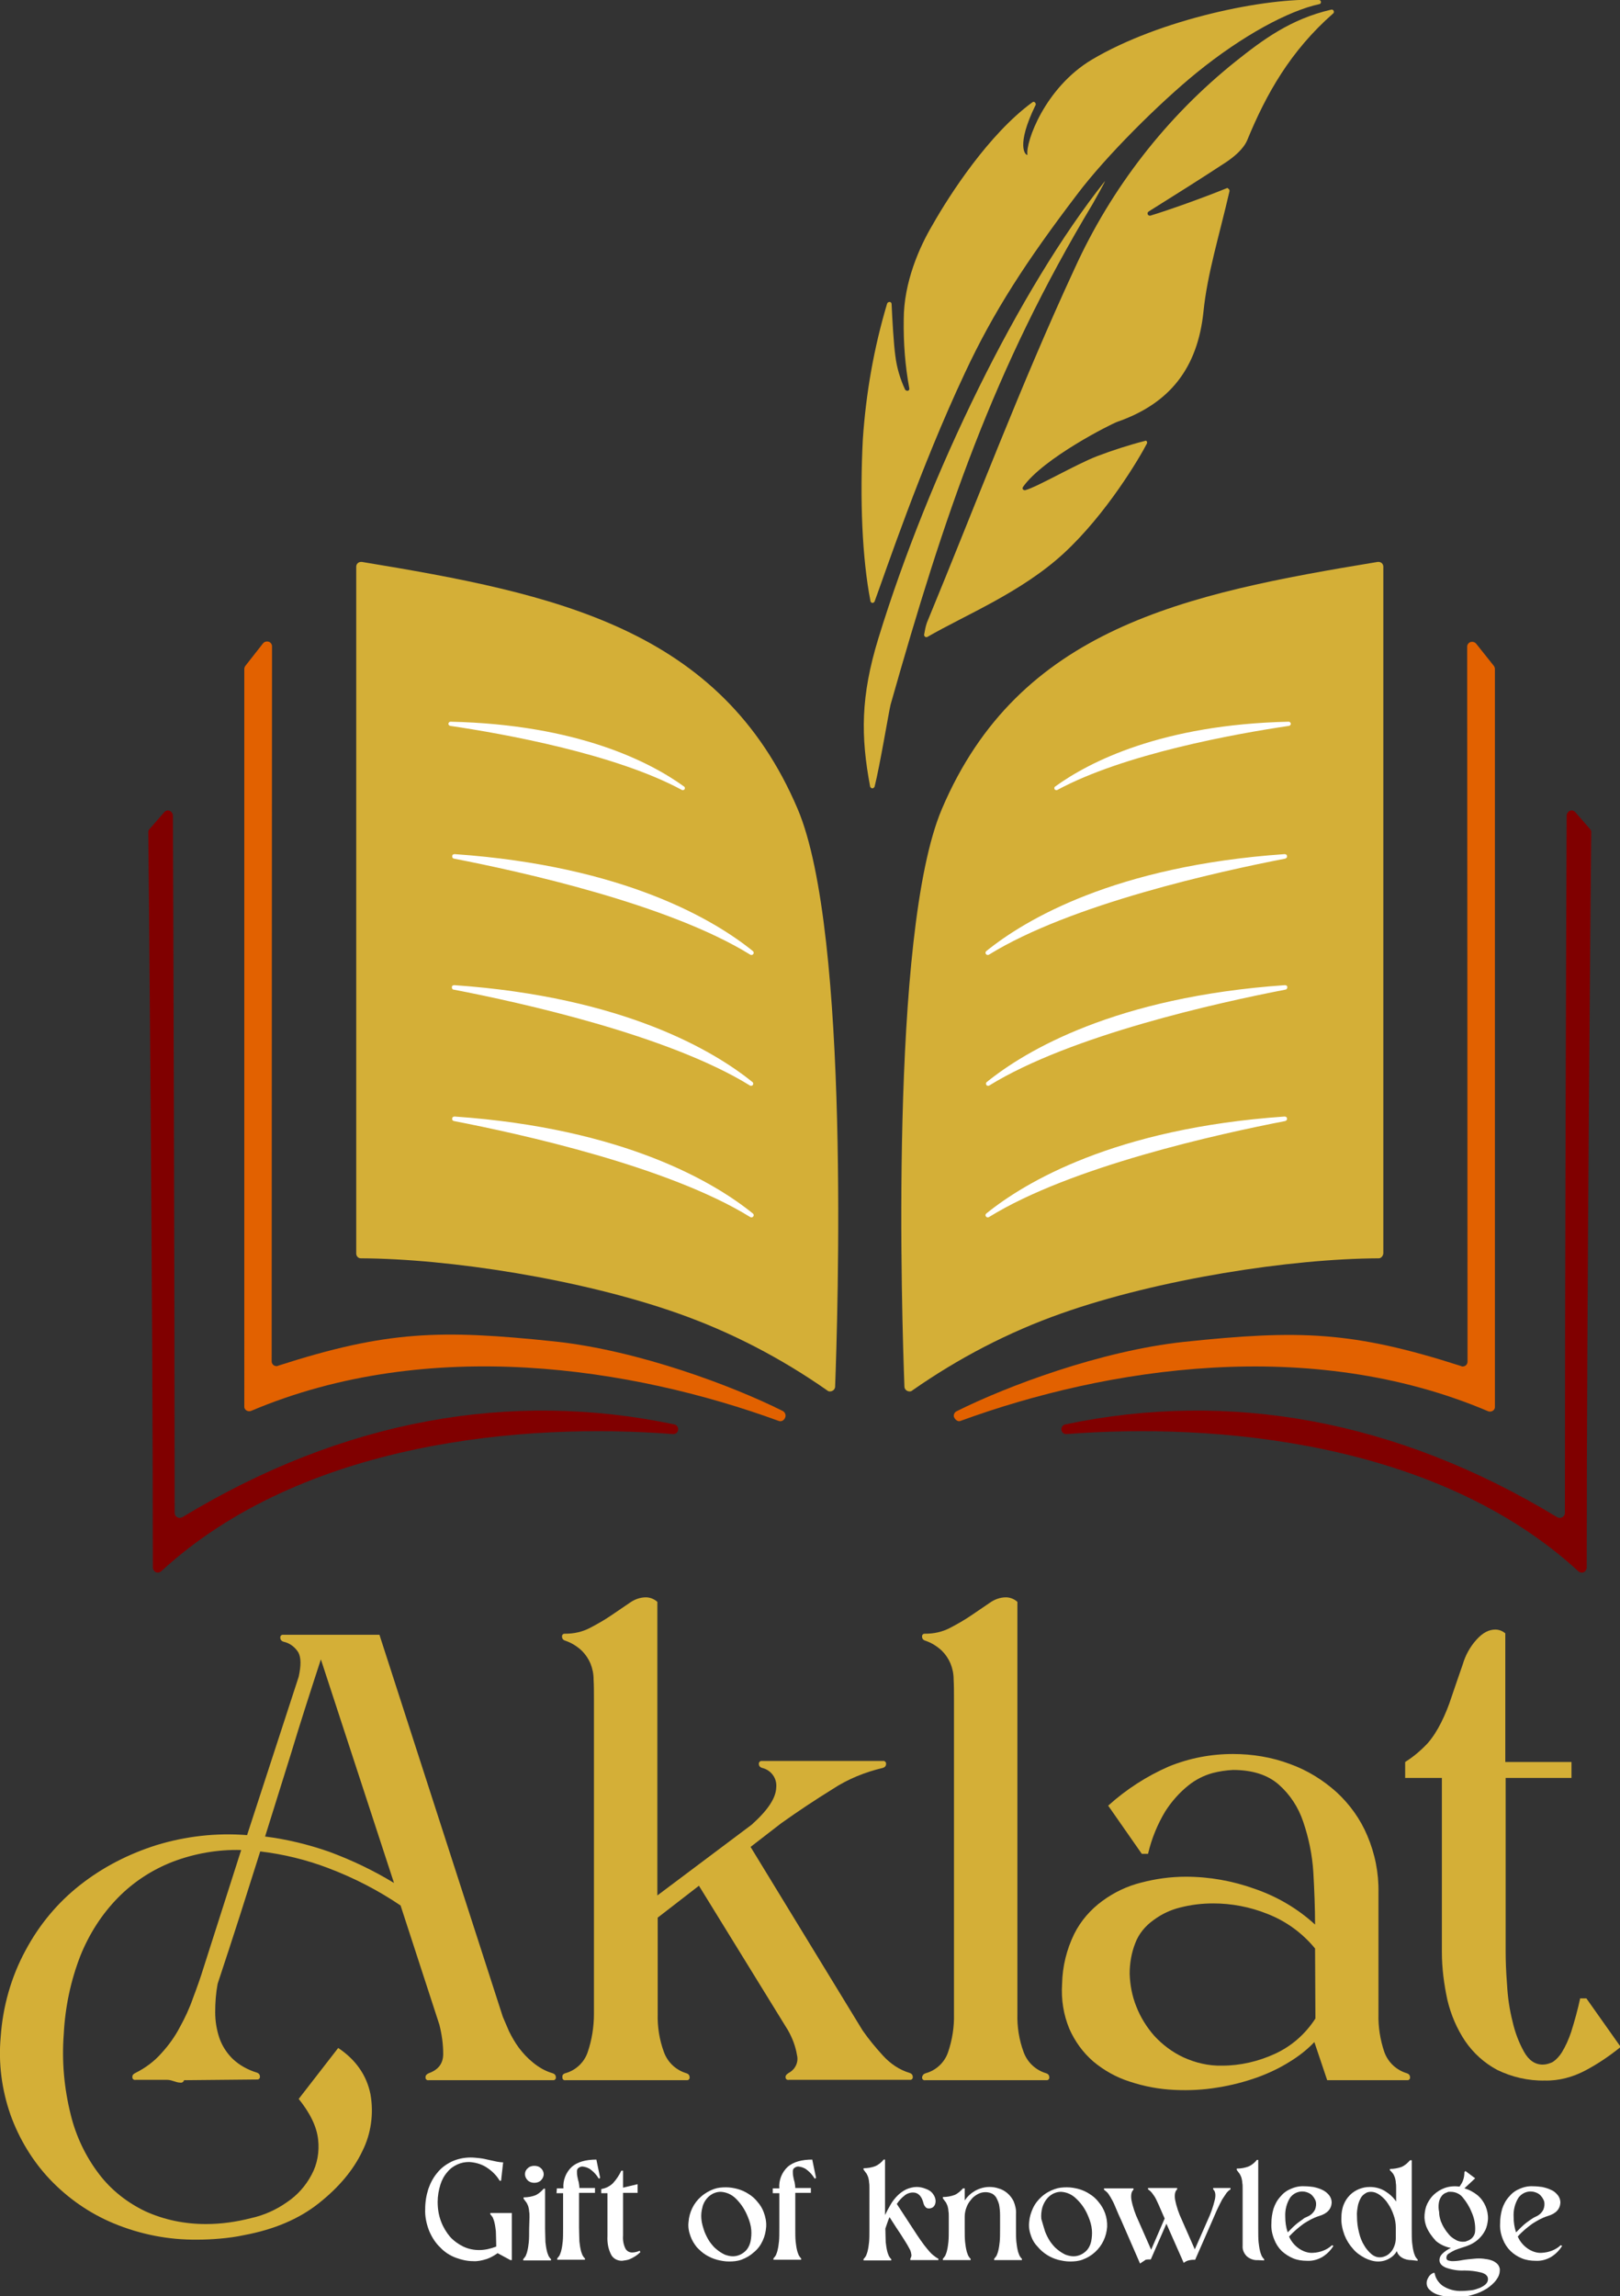 <?xml version="1.0" encoding="UTF-8"?>
<!-- Generator: Adobe Illustrator 28.0.0, SVG Export Plug-In . SVG Version: 6.00 Build 0)  -->
<svg xmlns="http://www.w3.org/2000/svg" xmlns:xlink="http://www.w3.org/1999/xlink" version="1.1" id="Layer_1" x="0px" y="0px" viewBox="0 0 467.5 662.4" style="enable-background:new 0 0 467.5 662.4;" xml:space="preserve">
<rect x="0" y="0" width="467.5" height="662.4" fill="#333333" stroke="none"/>
<style type="text/css">
	.st0{fill:#D4AF37;}
	.st1{fill:#800000;}
	.st2{fill:#E26100;}
	.st3{fill:#FFFFFF;}
</style>
<g id="Layer_2_00000007421897772408489090000004863878132142365087_">
	<g id="Layer_1-2">
		<g>
			<path class="st0" d="M354,54.3c-6.9,2.8-16.7,6.3-22,7.9c-0.3,0.1-0.7-0.1-0.8-0.4c-0.1-0.3,0-0.6,0.3-0.8     c7.5-4.7,15-9.4,22.3-14.2c2.4-1.6,5-3.8,6.1-6.3c5.5-13.4,12.5-25.8,24.8-36.6c0.3-0.2,0.3-0.6,0.1-0.9     c-0.2-0.2-0.4-0.3-0.7-0.2c-11.7,2.7-19.7,8.7-27.5,14.9c-20,16-35.9,36.5-46.5,59.8c-15.5,33.4-28.5,68-42.6,102.1     c-0.4,1.1-0.6,2.3-0.8,3.4c-0.1,0.3,0.1,0.7,0.5,0.8c0.2,0,0.4,0,0.5-0.1c10.9-6.3,27-12.8,39.2-24c12.4-11.4,22-27.7,24.1-31.8     c0.1-0.3,0-0.6-0.2-0.7c-0.1-0.1-0.2-0.1-0.4,0c-4.7,1.2-9.3,2.7-13.8,4.4c-6.2,2.4-17.1,8.8-20.7,9.8c-0.3,0.1-0.7-0.1-0.8-0.4     c0-0.2,0-0.3,0.1-0.5c5.9-8.4,25.7-18.3,27.2-18.8c15.2-5.3,23.2-15.5,24.9-31.8c1.1-10.9,4.5-21.7,7.5-34.7     c0.1-0.3-0.1-0.7-0.4-0.8C354.3,54.2,354.2,54.2,354,54.3z"></path>
			<path class="st0" d="M297.8,29.6c0.3-0.3,0.7-0.3,0.9,0c0.2,0.2,0.3,0.6,0.1,0.8c-5.7,11.7-2.9,14.4-2.3,14.3     c-0.6-3.6,5-19.4,18.6-27.5c19.7-11.7,50.4-18,65.5-17.2c0.4,0,0.6,0.3,0.6,0.6c0,0.3-0.2,0.6-0.5,0.6c-8.8,1.9-22.1,9-35.4,19.8     c-10.8,8.8-26.1,24-34.4,35c-14.7,19.3-24.2,33.9-32.5,51.7c-12.8,27.2-23,57.7-26,65.8c-0.1,0.3-0.5,0.5-0.8,0.4     c-0.2-0.1-0.4-0.3-0.4-0.5c-2.4-12.3-3.1-29.4-2.2-46.7c0.9-13.3,3.2-26.4,7-39.1c0.1-0.3,0.4-0.5,0.8-0.5     c0.3,0.1,0.5,0.3,0.5,0.6c0.2,4.4,0.6,11.7,1.1,15.1c0.4,3.3,1.4,6.6,2.8,9.6c0.2,0.3,0.6,0.4,0.9,0.3c0.2-0.1,0.4-0.4,0.3-0.7     c-1.2-6.5-1.7-13.1-1.6-19.8c0-10.7,4.5-20.9,8.3-27.3C274.2,55.9,285.4,38.7,297.8,29.6z"></path>
			<path class="st0" d="M318.9,52.2c-24.8,31.2-50.8,84.4-65.4,131.9c-5.2,16.9-5.1,28.4-2.4,42.8c0.1,0.3,0.4,0.6,0.8,0.5     c0.2-0.1,0.4-0.2,0.5-0.5c1.5-5.9,4.1-21.6,4.6-23.6c15.5-54.7,29.6-96.7,58.4-144.6C315.7,58.1,318.7,52.9,318.9,52.2z"></path>
			<path class="st0" d="M102.8,361.6c0-67,0-132.6,0-198.1c0-0.8,0.6-1.4,1.4-1.4c0.1,0,0.2,0,0.2,0c55.9,9.2,103.6,19.1,125.8,71.3     c15.2,35.8,11.5,147.8,10.8,166.6c0,0.8-0.7,1.4-1.5,1.4c-0.3,0-0.6-0.1-0.8-0.3c-13.3-9.3-27.7-16.8-43-22.2     c-28-9.9-66.1-15.8-91.6-15.9C103.4,363,102.8,362.4,102.8,361.6z"></path>
			<path class="st1" d="M52.6,437.7c46.5-28.2,94.7-36.7,141.9-26.8c0.8,0.1,1.3,0.9,1.2,1.6c-0.1,0.8-0.8,1.3-1.6,1.2     c-42.2-3.3-106.6,1.9-147.6,39.6c-0.6,0.5-1.5,0.5-2-0.1c-0.2-0.3-0.4-0.6-0.4-1c0-75.8-1.2-202.8-1.3-212.1c0-0.4,0.1-0.7,0.4-1     l4.2-4.8c0.5-0.6,1.4-0.7,2-0.1c0.3,0.3,0.5,0.7,0.5,1.1c0.1,22.3,0.5,138.4,0.5,201.1c0,0.8,0.6,1.4,1.4,1.5     C52,437.9,52.3,437.8,52.6,437.7z"></path>
			<path class="st2" d="M224.7,409.9c-42.2-15.4-100.9-24.6-152.2-2.9c-0.7,0.3-1.6,0-1.9-0.7c-0.1-0.2-0.1-0.4-0.1-0.6V193     c0-0.3,0.1-0.6,0.3-0.9l5.1-6.5c0.5-0.6,1.4-0.7,2-0.3c0.4,0.3,0.6,0.7,0.6,1.1c0,23.9-0.1,145.2-0.1,206.3     c0,0.8,0.6,1.4,1.4,1.4c0.2,0,0.3,0,0.4-0.1c31.4-10.1,46.7-10.5,80-7c24.1,2.6,51.2,12.8,65.6,20c0.7,0.3,1.1,1.2,0.8,1.9     C226.3,409.8,225.4,410.2,224.7,409.9L224.7,409.9z"></path>
			<path class="st3" d="M131,323.4c19.1,3.7,61.9,13.1,85.5,27.7c0.3,0.2,0.7,0.1,0.9-0.2c0.2-0.3,0.1-0.6-0.1-0.8     c-11.1-9-37.2-24.6-86.1-28c-0.4,0-0.7,0.2-0.7,0.6C130.4,323,130.6,323.3,131,323.4z"></path>
			<path class="st3" d="M131,247.7c19.1,3.7,61.9,13.1,85.5,27.7c0.3,0.2,0.7,0.1,0.9-0.2c0.2-0.3,0.1-0.6-0.1-0.8     c-11.1-9-37.2-24.6-86.1-28c-0.4,0-0.7,0.2-0.7,0.6S130.6,247.6,131,247.7z"></path>
			<path class="st3" d="M131,285.5c19.1,3.7,61.9,13.1,85.5,27.7c0.3,0.1,0.7,0,0.8-0.3c0.1-0.2,0.1-0.5-0.1-0.7     c-11.1-9-37.2-24.6-86.1-28c-0.4,0-0.7,0.2-0.7,0.6C130.4,285.2,130.6,285.5,131,285.5L131,285.5z"></path>
			<path class="st3" d="M129.9,209.4c15.6,2.3,47.7,8.1,66.9,18.5c0.3,0.1,0.7,0,0.8-0.3c0.1-0.3,0-0.6-0.2-0.7     c-9.8-7.1-30.8-17.9-67.4-18.7c-0.3,0-0.6,0.3-0.6,0.6C129.4,209.1,129.6,209.3,129.9,209.4z"></path>
			<path class="st0" d="M399.2,361.6c0-67,0-132.6,0-198.1c0-0.8-0.6-1.4-1.4-1.4c-0.1,0-0.2,0-0.2,0     c-55.9,9.2-103.6,19.1-125.8,71.3c-15.2,35.8-11.5,147.8-10.8,166.6c0,0.8,0.7,1.4,1.5,1.4c0.3,0,0.6-0.1,0.8-0.3     c13.3-9.3,27.7-16.8,43-22.2c28-9.9,66.1-15.8,91.6-15.9C398.5,363,399.1,362.4,399.2,361.6z"></path>
			<path class="st1" d="M449.4,437.7c-46.5-28.2-94.7-36.7-141.9-26.8c-0.8,0.1-1.3,0.9-1.2,1.6c0.1,0.8,0.8,1.3,1.6,1.2     c42.2-3.3,106.6,1.9,147.6,39.6c0.6,0.5,1.5,0.5,2-0.1c0.2-0.3,0.4-0.6,0.4-1c0-75.8,1.2-202.8,1.3-212.1c0-0.4-0.1-0.7-0.4-1     l-4.2-4.8c-0.5-0.6-1.4-0.7-2-0.1c-0.3,0.3-0.5,0.7-0.5,1.1c-0.1,22.3-0.5,138.4-0.5,201.1c0,0.8-0.6,1.4-1.4,1.5     C449.9,437.9,449.6,437.8,449.4,437.7z"></path>
			<path class="st2" d="M277.2,409.9c42.2-15.4,100.9-24.6,152.2-2.8c0.7,0.3,1.6,0,1.9-0.7c0.1-0.2,0.1-0.4,0.1-0.6V193     c0-0.3-0.1-0.6-0.3-0.9l-5.1-6.4c-0.5-0.6-1.4-0.7-2-0.3c-0.4,0.3-0.6,0.7-0.6,1.1c0,23.9,0.1,145.2,0.1,206.3     c0,0.8-0.6,1.4-1.4,1.4c-0.2,0-0.3,0-0.4-0.1c-31.4-10.1-46.7-10.5-80-7c-24.1,2.6-51.2,12.8-65.6,20c-0.7,0.3-1.1,1.2-0.7,1.9     S276.5,410.2,277.2,409.9z"></path>
			<path class="st3" d="M370.9,323.4c-19.1,3.7-61.9,13.1-85.5,27.7c-0.3,0.2-0.7,0.1-0.9-0.2c-0.2-0.3-0.1-0.6,0.1-0.8     c11.1-9,37.1-24.6,86.1-28c0.4,0,0.7,0.2,0.7,0.6C371.5,323,371.2,323.3,370.9,323.4z"></path>
			<path class="st3" d="M370.9,247.7c-19.1,3.7-61.9,13.1-85.5,27.7c-0.3,0.2-0.7,0.1-0.9-0.2c-0.2-0.3-0.1-0.6,0.1-0.8     c11.1-9,37.1-24.6,86.1-28c0.4,0,0.7,0.2,0.7,0.6C371.5,247.3,371.2,247.6,370.9,247.7z"></path>
			<path class="st3" d="M370.9,285.5c-19.1,3.7-61.9,13.1-85.5,27.7c-0.3,0.1-0.7,0-0.8-0.3c-0.1-0.2-0.1-0.5,0.1-0.7     c11.1-9,37.1-24.6,86.1-28c0.4,0,0.7,0.2,0.7,0.6C371.5,285.2,371.2,285.5,370.9,285.5z"></path>
			<path class="st3" d="M372,209.4c-15.6,2.3-47.7,8.1-66.9,18.5c-0.3,0.1-0.7,0-0.8-0.3c-0.1-0.3,0-0.6,0.2-0.7     c9.8-7.1,30.8-17.9,67.4-18.7c0.3,0,0.6,0.3,0.6,0.6C372.5,209.1,372.3,209.3,372,209.4z"></path>
			<g>
				<path class="st0" d="M53.1,600.1c-0.1,0.5-0.6,0.8-1.1,0.7c-0.6,0-1.2-0.2-1.8-0.4c-0.6-0.2-1.3-0.4-1.9-0.4h-9.2      c-0.4,0.1-0.9-0.2-0.9-0.7c0-0.1,0-0.2,0-0.2c0-0.5,0.3-0.8,0.9-1.1c2.8-1.4,5.4-3.3,7.5-5.7c2.1-2.3,3.9-4.8,5.3-7.5      c1.5-2.7,2.8-5.5,3.8-8.4c1.1-2.9,2.1-5.7,2.9-8.3l11-34.4c-6.7-0.2-13.5,1-19.8,3.4c-5.9,2.3-11.3,5.8-15.8,10.4      c-4.7,4.8-8.3,10.5-10.8,16.7c-2.8,7.2-4.4,14.8-4.8,22.6c-0.6,7.8,0.1,15.6,2,23.2c1.5,6.2,4.3,12.1,8.2,17.2      c3.5,4.6,8.1,8.2,13.3,10.7c5.5,2.5,11.4,3.7,17.5,3.7c4.4,0,8.7-0.6,13-1.7c3.7-0.8,7.3-2.4,10.4-4.6c3-2,5.4-4.7,7.1-7.9      c1.7-3.1,2.3-6.7,1.9-10.2c-0.4-3.7-2.3-7.6-5.6-11.7l11.4-14.7c5.1,3.4,8.2,7.9,9.3,13.3c1,5.6,0.2,11.4-2.3,16.4      c-2.6,5.5-6.8,10.5-12.6,15.1s-13,7.6-21.6,9.2c-2.3,0.5-4.6,0.8-6.9,1c-2.3,0.2-4.4,0.3-6.5,0.3c-8.3,0.1-16.5-1.5-24.2-4.7      c-7-2.9-13.3-7.3-18.5-12.8C9.4,623.4,5.5,617,3,610c-2.5-7.2-3.5-14.8-2.8-22.4c0.6-8.7,3-17.3,7.2-25      c3.9-7.3,9.2-13.7,15.7-18.8c6.6-5.2,14.1-9,22-11.5c8.5-2.6,17.3-3.6,26.2-2.9l14.9-45.7c0.7-3.2,0.7-5.5-0.1-7      c-1-1.6-2.5-2.7-4.3-3.1c-0.6-0.2-0.9-0.6-0.9-1.1c-0.1-0.4,0.2-0.9,0.7-0.9c0.1,0,0.2,0,0.2,0h27.7l35.6,110.2      c0.5,1.2,1.1,2.6,1.8,4.2c0.8,1.6,1.7,3.2,2.8,4.7c1.2,1.6,2.5,3,4.1,4.3c1.7,1.4,3.6,2.5,5.7,3.1c0.6,0.2,0.9,0.6,0.9,1.1      c0.1,0.4-0.2,0.9-0.7,0.9c-0.1,0-0.2,0-0.2,0h-35.8c-0.4,0.1-0.9-0.2-0.9-0.7c0-0.1,0-0.2,0-0.2c0-0.5,0.3-0.8,0.9-1.1      c2.8-1,4.2-2.8,4.2-5.6c0-2.8-0.4-5.6-1.1-8.4l-11.2-34.4c-6.5-4.4-13.5-8-20.9-10.8c-6.3-2.4-12.9-4-19.6-4.8l-5.9,18.6      c-2,6.2-4.1,12.7-6.4,19.6c-0.5,2.7-0.7,5.4-0.7,8.2c0,2.5,0.4,5,1.2,7.4c0.8,2.3,2.1,4.3,3.8,6c2,1.9,4.4,3.2,7,4      c0.6,0.2,0.9,0.6,0.9,1.1c0.1,0.4-0.2,0.9-0.7,0.9c-0.1,0-0.2,0-0.2,0L53.1,600.1z M92.6,478.7c-3.2,9.8-6.1,18.8-8.6,27.1      c-2.6,8.3-5.1,16.3-7.5,24c6.3,0.8,12.5,2.3,18.5,4.4c6.5,2.4,12.8,5.4,18.7,9L92.6,478.7z"></path>
				<path class="st0" d="M163.1,598.1c3-0.8,5.5-3.1,6.5-6.1c1.2-3.5,1.8-7.3,1.8-11v-90.6c0-2.2,0-4.2-0.1-5.9      c0-1.6-0.3-3.1-0.9-4.6c-0.6-1.4-1.4-2.6-2.5-3.7c-1.4-1.3-3-2.3-4.8-2.9c-0.6-0.2-0.9-0.6-0.9-1.1c-0.1-0.4,0.2-0.9,0.7-0.9      c0.1,0,0.2,0,0.2,0c2.5,0,4.9-0.5,7.2-1.7c2.1-1.1,4.2-2.3,6.1-3.6l5.3-3.6c1.4-1,3-1.6,4.7-1.6c1.2,0,2.4,0.5,3.3,1.3v84.7      l27.2-20.4c4.7-4.2,7-7.7,7.1-10.7c0.3-2.7-1.5-5.1-4.1-5.7c-0.6-0.2-0.9-0.6-0.9-1.1c-0.1-0.4,0.3-0.9,0.7-0.9      c0.1,0,0.1,0,0.2,0h34.9c0.4-0.1,0.9,0.3,0.9,0.7c0,0.1,0,0.1,0,0.2c0,0.5-0.3,0.9-0.9,1.1c-5.1,1.2-10.1,3.2-14.5,6.1      c-5,3.1-10,6.4-14.9,9.9l-8.8,6.8l32.3,52.9c1.8,2.6,3.8,5,5.9,7.3c2.1,2.3,4.7,4.1,7.7,5c0.6,0.2,0.9,0.6,0.9,1.1      c0.1,0.4-0.2,0.9-0.7,0.9c-0.1,0-0.2,0-0.2,0h-34.9c-0.4,0.1-0.9-0.2-0.9-0.7c0-0.1,0-0.2,0-0.2c0-0.4,0.3-0.7,0.9-1.1      c1.9-1,2.9-3.1,2.4-5.1c-0.4-2.5-1.3-4.9-2.6-7.2l-25.7-41.7l-11.9,9.2V581c-0.1,3.7,0.5,7.5,1.8,11c1.1,3,3.5,5.2,6.5,6.1      c0.6,0.2,0.9,0.6,0.9,1.1c0.1,0.4-0.2,0.9-0.7,0.9c-0.1,0-0.2,0-0.2,0h-34.9c-0.4,0.1-0.9-0.2-0.9-0.7c0-0.1,0-0.2,0-0.2      C162.2,598.7,162.5,598.3,163.1,598.1z"></path>
				<path class="st0" d="M267.1,598.1c3-0.8,5.5-3.1,6.5-6.1c1.2-3.5,1.8-7.3,1.7-11v-90.6c0-2.2,0-4.2-0.1-5.9      c0-1.6-0.3-3.1-0.9-4.6c-0.6-1.4-1.4-2.6-2.5-3.7c-1.4-1.3-3-2.3-4.8-2.9c-0.6-0.2-0.9-0.6-0.9-1.1c-0.1-0.4,0.2-0.9,0.7-0.9      c0.1,0,0.2,0,0.2,0c2.5,0,4.9-0.5,7.2-1.7c2.1-1.1,4.2-2.3,6.1-3.6l5.3-3.6c1.4-1,3-1.6,4.7-1.6c1.2,0,2.4,0.5,3.3,1.3V581      c-0.1,3.7,0.5,7.5,1.8,11c1.1,3,3.5,5.2,6.5,6.1c0.6,0.2,0.9,0.6,0.9,1.1c0.1,0.4-0.2,0.9-0.7,0.9c-0.1,0-0.2,0-0.2,0h-34.9      c-0.4,0.1-0.9-0.2-0.9-0.7c0-0.1,0-0.2,0-0.2C266.2,598.7,266.5,598.3,267.1,598.1z"></path>
				<path class="st0" d="M319.8,520.9c5.2-4.7,11.1-8.5,17.5-11.3c5.9-2.4,12.1-3.6,18.5-3.6c5.6,0,11.2,0.9,16.5,2.9      c5,1.8,9.5,4.6,13.4,8.1c3.8,3.5,6.9,7.8,8.9,12.6c2.2,5.2,3.3,10.7,3.2,16.4V581c-0.1,3.7,0.5,7.5,1.7,11      c1.1,3,3.5,5.2,6.5,6.1c0.6,0.2,0.9,0.6,0.9,1.1c0.1,0.4-0.2,0.9-0.7,0.9c-0.1,0-0.2,0-0.2,0h-23l-3.7-11c-2.1,2.2-4.4,4-7,5.6      c-3,1.9-6.2,3.4-9.5,4.6c-3.7,1.3-7.5,2.3-11.4,2.9c-4.1,0.7-8.3,0.9-12.5,0.7c-4.4-0.2-8.7-1-12.9-2.4      c-3.8-1.2-7.4-3.2-10.5-5.8c-3-2.6-5.3-5.8-6.9-9.4c-1.7-4.1-2.4-8.5-2.1-13c0.1-5,1.3-9.9,3.5-14.4c1.9-3.8,4.7-7,8.1-9.5      c3.4-2.5,7.2-4.3,11.2-5.3c4.2-1.1,8.5-1.7,12.9-1.7c6.8,0,13.5,1.2,19.9,3.5c6.4,2.2,12.4,5.7,17.4,10.3      c0-4.8-0.2-9.8-0.5-15.1c-0.3-4.9-1.3-9.8-2.9-14.5c-1.4-4.2-3.8-7.9-7.1-10.8c-3.2-2.8-7.6-4.2-13.2-4.2c-2,0.1-4,0.4-5.9,0.9      c-2.5,0.7-4.9,1.9-7,3.6c-2.6,2.1-4.8,4.6-6.6,7.4c-2.3,3.8-4,8-5,12.3h-1.8L319.8,520.9z M379.5,562.1      c-3.7-4.5-8.4-7.9-13.8-10c-5-2-10.3-3-15.6-3c-3.3,0-6.5,0.4-9.6,1.2c-2.8,0.7-5.3,1.9-7.6,3.6c-2.4,1.7-4.3,4-5.3,6.7      c-1.1,2.8-1.6,5.8-1.6,8.8c0.1,3.2,0.7,6.4,1.9,9.4c1.2,3.1,3,6,5.2,8.5c2.4,2.6,5.2,4.7,8.4,6.2c3.5,1.6,7.3,2.5,11.2,2.4      c5.2,0,10.4-1.2,15.2-3.4c4.8-2.2,8.8-5.7,11.7-10.2L379.5,562.1z"></path>
				<path class="st0" d="M434.5,563c0,2.6,0.1,5.7,0.4,9.5c0.2,3.6,0.7,7.2,1.6,10.7c0.7,3.1,1.8,6,3.3,8.7c1.4,2.5,3.2,3.7,5.4,3.7      c1,0,1.9-0.3,2.8-0.7c1.1-0.7,2-1.7,2.7-2.8c1.1-1.8,2-3.8,2.7-5.9c1-3.2,1.9-6.4,2.6-9.7h1.8l9.9,14c-3.2,2.6-6.6,4.9-10.2,6.8      c-3.6,1.9-7.6,3-11.7,2.9c-4.8,0.1-9.5-1-13.8-3.1c-3.7-2-6.8-4.8-9.2-8.3c-2.4-3.6-4.1-7.6-5.1-11.8c-1-4.6-1.6-9.2-1.6-13.9      v-50.2h-10.6v-4.6c2.4-1.5,4.5-3.3,6.4-5.3c1.6-1.8,2.9-3.9,4-6.1c1.2-2.4,2.2-4.9,3-7.4c0.9-2.7,2-5.8,3.2-9.3      c0.8-2.7,2.1-5.1,4-7.2c1.8-2,3.6-2.9,5.4-2.9c1.1,0,2.1,0.4,2.9,1.1v37.1h19.1v4.6h-19V563z"></path>
			</g>
			<g>
				<path class="st3" d="M143.2,647.6c0-1.6-0.1-2.9-0.1-3.9c-0.1-0.8-0.2-1.7-0.4-2.5c-0.1-0.5-0.3-1-0.5-1.5      c-0.2-0.3-0.4-0.6-0.7-0.9v-0.4h6.2v13.6h-0.4l-3.7-2c-1,0.7-2,1.3-3.2,1.7c-1.3,0.4-2.6,0.7-3.9,0.6c-1.7,0-3.4-0.4-5-1      c-1.6-0.6-3.2-1.6-4.4-2.9c-1.4-1.3-2.4-2.9-3.2-4.7c-0.8-2-1.3-4.2-1.2-6.4c0-2,0.3-3.9,0.9-5.8c0.6-1.7,1.4-3.3,2.6-4.7      c1.1-1.4,2.5-2.4,4.1-3.2c1.7-0.8,3.6-1.2,5.5-1.2c0.9,0,1.8,0.1,2.7,0.2c0.9,0.1,1.7,0.3,2.6,0.5l2.3,0.5      c0.6,0.1,1.2,0.2,1.8,0.2l-0.6,5.3h-0.4c-1-1.7-2.5-3.1-4.2-4.1c-1.4-0.8-3-1.2-4.6-1.3c-1.2,0-2.3,0.2-3.4,0.7      c-1.1,0.5-2.1,1.2-2.9,2.2c-0.9,1-1.6,2.3-2,3.6c-0.5,1.6-0.8,3.3-0.8,5c0,2,0.3,3.9,1,5.7c0.6,1.6,1.5,3.1,2.6,4.4      c1.1,1.2,2.4,2.1,3.8,2.8c1.5,0.7,3,1,4.6,1c1.7,0,3.3-0.4,4.9-1L143.2,647.6z"></path>
				<path class="st3" d="M152.8,639.6c0-0.6,0-1.2-0.1-1.6c0-0.4-0.1-0.9-0.2-1.3c-0.1-0.4-0.3-0.8-0.5-1.2      c-0.3-0.4-0.6-0.8-0.9-1.2v-0.4c1.2,0,2.3-0.2,3.4-0.6c0.9-0.4,1.7-1.1,2.4-1.9h0.4v11.5c0,1.6,0.1,2.9,0.1,3.9      c0.1,0.8,0.2,1.7,0.4,2.5c0.1,0.5,0.3,1,0.5,1.5c0.2,0.3,0.4,0.7,0.7,0.9v0.4h-8v-0.4c0.3-0.3,0.5-0.6,0.7-0.9      c0.2-0.5,0.4-1,0.5-1.5c0.2-0.8,0.3-1.6,0.4-2.5c0.1-1,0.1-2.3,0.1-3.9L152.8,639.6z M151.5,627.2c0-0.7,0.3-1.3,0.8-1.7      c0.5-0.5,1.2-0.7,1.9-0.7c0.7,0,1.4,0.2,1.9,0.7c0.5,0.4,0.8,1.1,0.8,1.7c0,0.7-0.3,1.3-0.8,1.8c-0.5,0.5-1.2,0.7-1.9,0.7      c-0.7,0-1.4-0.2-1.9-0.7C151.8,628.5,151.5,627.9,151.5,627.2z"></path>
				<path class="st3" d="M160.7,631.3h1.9c-0.2-2.3,0.7-4.6,2.4-6.2c1.6-1.4,4-2.1,7.1-2.1l1.1,5.3l-0.4,0.2c-0.6-1-1.3-1.8-2.2-2.5      c-0.7-0.6-1.6-0.9-2.5-1c-0.4,0-0.7,0.1-1,0.3c-0.4,0.2-0.6,0.6-0.6,1c0,0.5,0,1,0.1,1.5c0.1,0.5,0.2,1.1,0.4,1.7      c0.1,0.6,0.2,1.2,0.2,1.7h4.5v1.4h-4.6v10.1c0,1.6,0.1,2.9,0.1,3.9c0.1,0.8,0.2,1.7,0.4,2.5c0.1,0.5,0.3,1,0.5,1.5      c0.2,0.3,0.4,0.7,0.7,0.9v0.4h-8v-0.4c0.3-0.3,0.5-0.6,0.7-0.9c0.2-0.5,0.4-1,0.5-1.5c0.2-0.8,0.3-1.6,0.4-2.5      c0.1-1,0.1-2.3,0.1-3.9v-10h-1.9L160.7,631.3z"></path>
				<path class="st3" d="M179.8,626v5.1l4.2-1v2.5h-4.2v12.3c-0.1,1.3,0.1,2.6,0.7,3.8c0.4,0.7,1.1,1.1,1.9,1.1      c0.8,0,1.5-0.2,2.2-0.5l0.2,0.4c-0.9,0.9-1.9,1.5-3,2c-0.7,0.3-1.5,0.4-2.3,0.5c-1.3,0-2.5-0.6-3.1-1.7      c-0.9-1.7-1.2-3.6-1.1-5.4v-12.4h-1.8v-1.2c1.3-0.2,2.5-0.8,3.4-1.7c1-1.1,1.8-2.3,2.4-3.6H179.8z"></path>
				<path class="st3" d="M199.3,645.2c-0.5-1.3-0.8-2.8-0.6-4.2c0.2-2.8,1.5-5.5,3.6-7.3c1.1-1,2.4-1.7,3.7-2.2      c1.1-0.4,2.3-0.5,3.5-0.5c1.2,0,2.3,0.2,3.4,0.5c1.1,0.3,2.2,0.8,3.1,1.4c1,0.6,1.9,1.4,2.6,2.3c0.8,0.9,1.4,1.9,1.8,3      c0.5,1.3,0.8,2.8,0.7,4.2c-0.1,1.4-0.4,2.7-1,4c-0.6,1.3-1.4,2.4-2.5,3.3c-1.1,1-2.3,1.7-3.7,2.2c-1.1,0.4-2.3,0.5-3.5,0.5      c-1.2,0-2.3-0.2-3.5-0.5c-1.1-0.3-2.2-0.8-3.2-1.4c-1-0.6-1.8-1.4-2.6-2.2C200.3,647.3,199.7,646.3,199.3,645.2z M203.3,643.8      c0.4,1,0.9,2,1.5,2.9c0.6,0.8,1.2,1.6,2,2.2c0.7,0.6,1.5,1.1,2.3,1.5c0.8,0.3,1.6,0.5,2.4,0.5c1.5,0,2.9-0.7,3.9-1.8      c0.6-0.7,1-1.6,1.2-2.5c0.2-1.1,0.3-2.2,0.2-3.3c-0.1-1.3-0.5-2.6-1-3.8c-0.8-2-1.9-3.7-3.4-5.2c-1.2-1.2-2.7-1.9-4.4-2      c-0.6,0-1.2,0.1-1.7,0.3c-0.9,0.3-1.7,0.9-2.3,1.6c-0.6,0.7-1.1,1.6-1.3,2.6c-0.3,1.1-0.4,2.2-0.3,3.3      C202.5,641.4,202.9,642.6,203.3,643.8L203.3,643.8z"></path>
				<path class="st3" d="M223,631.3h1.9c-0.2-2.3,0.7-4.6,2.4-6.2c1.6-1.4,4-2.1,7.1-2.1l1.1,5.3l-0.4,0.2c-0.6-1-1.3-1.8-2.2-2.5      c-0.7-0.6-1.6-0.9-2.5-1c-0.4,0-0.7,0.1-1,0.3c-0.4,0.2-0.6,0.6-0.6,1c0,0.5,0,1,0.1,1.5c0.1,0.5,0.2,1.1,0.4,1.7      c0.1,0.6,0.2,1.2,0.2,1.7h4.5v1.4h-4.5v10.1c0,1.6,0,2.9,0.1,3.9c0.1,0.8,0.2,1.7,0.4,2.5c0.1,0.5,0.3,1,0.5,1.5      c0.2,0.3,0.4,0.7,0.7,0.9v0.4h-8v-0.4c0.3-0.3,0.5-0.6,0.7-0.9c0.2-0.5,0.4-1,0.5-1.5c0.2-0.8,0.3-1.6,0.4-2.5      c0.1-1,0.1-2.3,0.1-3.9v-10H223V631.3z"></path>
				<path class="st3" d="M250.9,631.2c0-0.6,0-1.1-0.1-1.6c0-0.4-0.1-0.9-0.2-1.3c-0.1-0.4-0.3-0.8-0.5-1.2      c-0.3-0.4-0.6-0.8-0.9-1.2v-0.4c1.2,0,2.3-0.2,3.4-0.6c0.9-0.4,1.8-1.1,2.4-1.9h0.4v16c0.5-1,1-2,1.6-3c0.5-0.9,1.2-1.8,2-2.6      c0.7-0.7,1.5-1.3,2.5-1.8c0.9-0.4,2-0.7,3-0.7c0.7,0,1.3,0.1,2,0.3c0.6,0.2,1.2,0.4,1.8,0.8c0.5,0.3,0.9,0.8,1.2,1.3      c0.3,0.5,0.5,1.1,0.5,1.7c0,0.6-0.2,1.2-0.6,1.6c-0.3,0.3-0.8,0.5-1.3,0.5c-0.4,0-0.8-0.1-1-0.4c-0.3-0.3-0.5-0.7-0.6-1.1      c-0.5-2-1.5-3.1-3-3.1c-0.9,0-1.8,0.3-2.5,0.9c-0.9,0.7-1.6,1.5-2.2,2.4l4.5,6.9c0.9,1.4,1.7,2.6,2.4,3.6s1.3,1.8,1.9,2.5      c0.5,0.6,1,1.2,1.6,1.7c0.5,0.4,1,0.8,1.6,1.1v0.4h-8.1v-0.4c0.2-0.4,0.4-0.8,0.3-1.2c-0.1-0.6-0.2-1.1-0.5-1.6      c-0.4-0.8-0.9-1.6-1.4-2.4c-0.6-1-1.4-2.2-2.4-3.7l-2-3.1c-0.5,1.1-0.8,2.2-1.2,3.3c0,1.6,0.1,2.9,0.1,3.9      c0.1,0.8,0.2,1.7,0.4,2.5c0.1,0.5,0.3,1,0.5,1.5c0.2,0.3,0.4,0.7,0.7,0.9v0.4h-8v-0.4c0.3-0.3,0.5-0.6,0.7-0.9      c0.2-0.5,0.4-1,0.5-1.5c0.2-0.8,0.3-1.6,0.4-2.5c0.1-1,0.1-2.3,0.1-3.9L250.9,631.2z"></path>
				<path class="st3" d="M293.2,642.8c0,1.6,0,2.9,0.1,3.9c0.1,0.8,0.2,1.7,0.4,2.5c0.1,0.5,0.3,1,0.5,1.5c0.2,0.3,0.4,0.7,0.7,0.9      v0.4h-8v-0.4c0.3-0.3,0.5-0.6,0.7-0.9c0.2-0.5,0.4-1,0.5-1.5c0.2-0.8,0.3-1.6,0.4-2.5c0.1-1,0.1-2.3,0.1-3.9v-3.8      c0-1-0.1-2.1-0.3-3.1c-0.2-0.7-0.5-1.4-0.9-2.1c-0.4-0.5-0.8-0.9-1.4-1.1c-0.5-0.2-1.1-0.3-1.6-0.3c-0.8,0-1.6,0.2-2.3,0.6      c-0.7,0.4-1.4,0.9-1.9,1.6c-0.6,0.7-1,1.4-1.3,2.2c-0.3,0.8-0.5,1.7-0.5,2.6v3.4c0,1.6,0,2.9,0.1,3.9c0.1,0.8,0.2,1.7,0.4,2.5      c0.1,0.5,0.3,1,0.5,1.5c0.2,0.3,0.4,0.7,0.7,0.9v0.4h-8v-0.4c0.3-0.3,0.5-0.6,0.7-0.9c0.2-0.5,0.4-1,0.5-1.5      c0.2-0.8,0.3-1.6,0.4-2.5c0.1-1,0.1-2.3,0.1-3.9v-3.3c0-0.6,0-1.2-0.1-1.6c0-0.4-0.1-0.9-0.2-1.3c-0.1-0.4-0.3-0.8-0.5-1.2      c-0.3-0.4-0.6-0.8-0.9-1.2v-0.4c1.2,0,2.3-0.2,3.4-0.6c0.9-0.4,1.7-1.1,2.4-1.9h0.5v3.5c0.8-1.2,1.8-2.1,3-2.8      c1.3-0.7,2.7-1.1,4.1-1.1c0.9,0,1.7,0.1,2.6,0.4c1.9,0.5,3.5,1.9,4.4,3.7c0.5,1.2,0.8,2.5,0.7,3.8L293.2,642.8z"></path>
				<path class="st3" d="M297.6,645.2c-0.5-1.3-0.8-2.8-0.6-4.2c0.1-1.4,0.5-2.7,1.1-4c0.6-1.3,1.5-2.4,2.5-3.3      c1.1-1,2.4-1.7,3.8-2.2c1.1-0.4,2.3-0.5,3.5-0.5c1.2,0,2.3,0.2,3.4,0.5c1.1,0.3,2.2,0.8,3.1,1.4c1,0.6,1.9,1.4,2.6,2.3      c1.7,2,2.6,4.5,2.5,7.2c-0.2,2.8-1.4,5.4-3.5,7.3c-1.1,1-2.3,1.7-3.7,2.2c-1.1,0.4-2.3,0.5-3.5,0.5c-1.2,0-2.3-0.2-3.5-0.5      c-2.2-0.6-4.3-1.9-5.8-3.7C298.6,647.3,298,646.3,297.6,645.2z M301.6,643.8c0.4,1,0.9,2,1.5,2.9c0.6,0.8,1.2,1.6,2,2.2      c0.7,0.6,1.5,1.1,2.3,1.5c0.8,0.3,1.6,0.5,2.4,0.5c1.5,0,2.9-0.7,3.9-1.8c0.6-0.7,1-1.6,1.2-2.5c0.2-1.1,0.3-2.2,0.2-3.3      c-0.1-1.3-0.5-2.6-1-3.8c-0.8-2-1.9-3.7-3.5-5.2c-1.2-1.2-2.7-1.9-4.4-2c-0.6,0-1.2,0.1-1.7,0.3c-0.9,0.3-1.7,0.9-2.3,1.6      c-0.6,0.7-1.1,1.6-1.4,2.6c-0.3,1.1-0.4,2.2-0.3,3.3C300.9,641.4,301.2,642.6,301.6,643.8L301.6,643.8z"></path>
				<path class="st3" d="M329,653l-5.4-12.4c-0.6-1.3-1.1-2.4-1.5-3.4s-0.8-1.9-1.2-2.6c-0.3-0.6-0.7-1.2-1.1-1.8      c-0.3-0.4-0.8-0.8-1.2-1.1v-0.4h8.5v0.4c-0.6,0.5-0.8,1.5-0.6,2.9c0.4,2.1,1.1,4.1,2,6l3.7,8.4l3.9-9c-0.5-1.2-1-2.2-1.4-3.2      s-0.8-1.7-1.1-2.4c-0.3-0.6-0.7-1.2-1.1-1.7c-0.3-0.4-0.7-0.8-1.2-1.1v-0.4h8.4v0.4c-0.6,0.5-0.8,1.5-0.6,2.9      c0.4,2.1,1.1,4.1,2,6l3.7,8.4l3.7-8.4c0.9-1.9,1.6-3.9,2.1-6c0.3-1.4,0.1-2.4-0.5-2.9v-0.4h5v0.4c-0.5,0.3-0.9,0.7-1.2,1.1      c-0.4,0.6-0.8,1.2-1.2,1.8c-0.4,0.7-0.8,1.6-1.3,2.6s-0.9,2.1-1.5,3.4l-5,11.4c-0.5,0-1,0-1.5,0.1c-0.7,0.1-1.3,0.4-1.8,0.8      l-5-11.3l-4.5,10.3c-0.5,0-1,0-1.5,0.1C330.1,652.3,329.5,652.6,329,653z"></path>
				<path class="st3" d="M363,652c-1.2,0.1-2.4-0.4-3.2-1.1c-0.8-0.8-1.3-1.9-1.2-3v-16.6c0-0.6,0-1.1-0.1-1.6      c0-0.4-0.1-0.9-0.2-1.3c-0.1-0.4-0.3-0.8-0.5-1.2c-0.3-0.4-0.6-0.8-0.9-1.2v-0.4c1.2,0,2.3-0.2,3.4-0.6c0.9-0.4,1.8-1.1,2.4-1.9      h0.4v19.8c0,1.6,0,2.9,0.1,3.9c0.1,0.8,0.2,1.7,0.4,2.5c0.1,0.5,0.3,1,0.5,1.5c0.2,0.3,0.4,0.7,0.7,0.9v0.4L363,652z"></path>
				<path class="st3" d="M380.6,639.3c-1.6,0.5-3,1.3-4.4,2.2c-1.5,1.1-2.9,2.3-4.2,3.7c0.6,1.4,1.6,2.6,2.9,3.5      c1.2,0.8,2.6,1.3,4,1.2c2-0.1,4-0.8,5.5-2.2l0.4,0.2c-0.8,1.3-1.9,2.4-3.2,3.2c-1.4,0.8-2.9,1.2-4.5,1.1c-1.3,0-2.7-0.2-3.9-0.7      c-1.2-0.5-2.3-1.2-3.3-2.1c-1-1-1.7-2.1-2.2-3.4c-0.6-1.5-0.9-3-0.8-4.6c0-1.4,0.2-2.8,0.6-4.2c0.4-1.2,1-2.4,1.9-3.4      c0.8-1,1.8-1.8,3-2.3c1.3-0.6,2.7-0.9,4.1-0.8c0.9,0,1.7,0.1,2.5,0.2c0.9,0.2,1.7,0.4,2.5,0.8c0.7,0.3,1.4,0.8,2,1.5      c0.5,0.6,0.8,1.4,0.8,2.2C384.2,637.3,383,638.6,380.6,639.3z M377.2,639.5c1-0.4,1.8-1.1,2.3-2.1c0.3-0.8,0.4-1.6,0.2-2.4      c-0.3-0.8-0.8-1.5-1.4-2c-0.7-0.5-1.6-0.8-2.5-0.8c-1.4,0-2.7,0.7-3.5,1.8c-1,1.6-1.5,3.5-1.4,5.5c0,1.5,0.2,3,0.7,4.5      c0.5-0.5,1-1,1.5-1.5s1-0.9,1.5-1.3s1-0.7,1.4-1C376.3,639.9,376.7,639.7,377.2,639.5z"></path>
				<path class="st3" d="M407.3,652c-0.9,0-1.9-0.2-2.7-0.7c-0.7-0.4-1.3-1.1-1.5-1.9c-0.5,0.9-1.2,1.6-2.1,2.1      c-1,0.6-2.1,0.9-3.3,0.9c-1.3,0-2.6-0.4-3.8-1c-1.3-0.7-2.5-1.5-3.4-2.6c-1.1-1.2-1.9-2.5-2.5-4c-0.6-1.6-1-3.4-0.9-5.1      c0-1.3,0.2-2.6,0.7-3.8c0.4-1,1-1.9,1.8-2.7c0.7-0.7,1.6-1.3,2.6-1.7c1-0.4,2-0.6,3.1-0.6c1.6,0,3.1,0.4,4.4,1.2      c1.3,0.8,2.4,1.8,3.2,3v-3.8c0-0.6,0-1.1-0.1-1.6c0-0.5-0.1-0.9-0.2-1.3c-0.1-0.4-0.3-0.8-0.5-1.2c-0.3-0.4-0.6-0.8-1-1.1v-0.4      c1.2,0,2.3-0.2,3.4-0.6c0.9-0.4,1.7-1.1,2.4-1.9h0.5v19.8c0,1.6,0,2.9,0.1,3.9c0.1,0.8,0.2,1.7,0.4,2.5c0.1,0.5,0.3,1,0.5,1.5      c0.2,0.3,0.4,0.7,0.7,0.9v0.4L407.3,652z M398.2,651.2c0.7,0,1.3-0.2,1.9-0.5c0.6-0.3,1.1-0.8,1.5-1.3c0.4-0.5,0.7-1.2,0.9-1.8      c0.2-0.6,0.3-1.3,0.3-1.9v-3.1c0-1.2-0.2-2.4-0.6-3.5c-0.4-1.2-0.9-2.3-1.6-3.3c-0.6-1-1.4-1.8-2.3-2.5c-0.8-0.6-1.7-1-2.7-1      c-0.5,0-1.1,0.1-1.5,0.4c-0.5,0.3-1,0.7-1.3,1.2c-0.4,0.7-0.7,1.4-0.9,2.2c-0.2,1.1-0.4,2.2-0.3,3.3c0,1.6,0.2,3.2,0.6,4.7      c0.3,1.3,0.8,2.6,1.5,3.7c0.5,0.9,1.3,1.8,2.1,2.5C396.4,650.8,397.2,651.2,398.2,651.2z"></path>
				<path class="st3" d="M411.6,642.3c-0.4-1.1-0.6-2.2-0.5-3.4c0.1-1.1,0.3-2.2,0.8-3.2c0.5-1,1.2-2,2-2.7c0.9-0.8,1.9-1.4,3-1.8      c1.4-0.5,2.8-0.6,4.3-0.4c0.4-0.6,0.8-1.2,1-1.8c0.3-0.8,0.4-1.6,0.4-2.4l0.3-0.3l2.8,2.1l-3.1,2.9c1.4,0.4,2.7,1.1,3.8,2      c2,1.7,3.1,4.3,3,6.9c-0.1,1.1-0.3,2.2-0.8,3.2c-0.5,1-1.2,1.9-2.1,2.7c-0.9,0.8-2,1.4-3.1,1.8c-0.3,0.1-0.8,0.3-1.5,0.5      c-0.7,0.2-1.4,0.5-2,0.7c-0.6,0.3-1.2,0.6-1.8,1c-0.5,0.3-0.7,0.7-0.7,1.3c0,0.3,0.2,0.6,0.5,0.7c0.4,0.1,0.8,0.2,1.2,0.2      c1,0,1.9-0.1,2.9-0.3c1.1-0.2,2.3-0.3,3.4-0.4c0.9-0.1,1.8-0.1,2.7,0c0.8,0.1,1.6,0.2,2.4,0.5c0.6,0.2,1.2,0.6,1.7,1.1      c0.4,0.5,0.7,1.2,0.6,1.8c0,1-0.4,1.9-1,2.7c-0.7,1-1.7,1.8-2.7,2.5c-1.3,0.8-2.6,1.4-4.1,1.8c-1.6,0.5-3.3,0.7-5,0.7      c-0.9,0-1.7-0.1-2.6-0.2c-0.9-0.1-1.8-0.3-2.7-0.6c-0.8-0.3-1.5-0.7-2.1-1.3c-0.6-0.5-0.9-1.2-0.9-2c0-0.6,0.2-1.1,0.5-1.6      c0.3-0.6,0.8-1,1.4-1.3h0.4c0.2,1.5,1.1,2.8,2.3,3.7c1.7,1.1,3.6,1.6,5.6,1.5c0.9,0,1.9-0.1,2.8-0.2c0.8-0.1,1.6-0.4,2.4-0.7      c0.6-0.3,1.2-0.6,1.7-1.1c0.4-0.4,0.6-0.9,0.6-1.4c0-0.9-0.6-1.5-1.9-1.9c-1.6-0.4-3.2-0.6-4.9-0.6c-1.8,0.1-3.6-0.2-5.3-0.8      c-1.2-0.5-1.9-1.2-1.9-2.2c0-0.7,0.3-1.3,0.8-1.8c0.7-0.7,1.6-1.3,2.5-1.7c-1.6-0.3-3.1-1-4.3-2      C413.2,645.2,412.2,643.8,411.6,642.3z M415.8,640.8c0.3,0.7,0.6,1.4,1,2c0.4,0.7,0.9,1.3,1.4,1.9c0.5,0.6,1.1,1,1.8,1.4      c0.6,0.4,1.4,0.6,2.1,0.6c0.4,0,0.8,0,1.2-0.2c1.4-0.4,2.4-1.6,2.4-3c0.1-1.9-0.3-3.8-1.1-5.5c-0.6-1.5-1.5-2.9-2.5-4.1      c-0.8-1-2.1-1.6-3.4-1.6c-0.2,0-0.4,0-0.6,0c-0.2,0-0.4,0.1-0.6,0.2c-0.7,0.2-1.2,0.6-1.6,1.2c-0.4,0.6-0.6,1.2-0.7,1.9      c-0.1,0.8-0.1,1.6,0.1,2.5C415.3,639,415.5,639.9,415.8,640.8L415.8,640.8z"></path>
				<path class="st3" d="M446.6,639.3c-1.6,0.5-3,1.3-4.4,2.2c-1.5,1.1-3,2.3-4.2,3.7c0.6,1.4,1.6,2.6,2.9,3.5      c1.2,0.8,2.6,1.3,4,1.2c2-0.1,4-0.8,5.5-2.2l0.4,0.2c-0.8,1.3-1.9,2.4-3.2,3.2c-1.4,0.8-2.9,1.2-4.5,1.1c-1.3,0-2.7-0.2-3.9-0.7      c-2.5-1-4.5-2.9-5.5-5.5c-0.6-1.5-0.9-3-0.8-4.6c0-1.4,0.2-2.8,0.6-4.2c0.4-1.2,1-2.4,1.9-3.4c0.8-1,1.8-1.8,3-2.3      c1.3-0.6,2.7-0.9,4.1-0.8c0.9,0,1.7,0.1,2.5,0.2c0.9,0.2,1.7,0.4,2.5,0.8c0.8,0.3,1.4,0.8,2,1.5c0.5,0.6,0.8,1.4,0.8,2.2      C450.2,637.3,449,638.6,446.6,639.3z M443.1,639.5c1-0.4,1.8-1.1,2.3-2.1c0.3-0.8,0.4-1.6,0.2-2.4c-0.3-0.8-0.8-1.5-1.4-2      c-0.7-0.5-1.6-0.8-2.5-0.8c-1.4,0-2.7,0.7-3.5,1.8c-1,1.6-1.5,3.5-1.4,5.5c0,1.5,0.2,3,0.7,4.5c0.5-0.5,1-1,1.5-1.5      s1-0.9,1.5-1.3s1-0.7,1.4-1C442.3,639.9,442.7,639.7,443.1,639.5z"></path>
			</g>
		</g>
	</g>
</g>
</svg>
